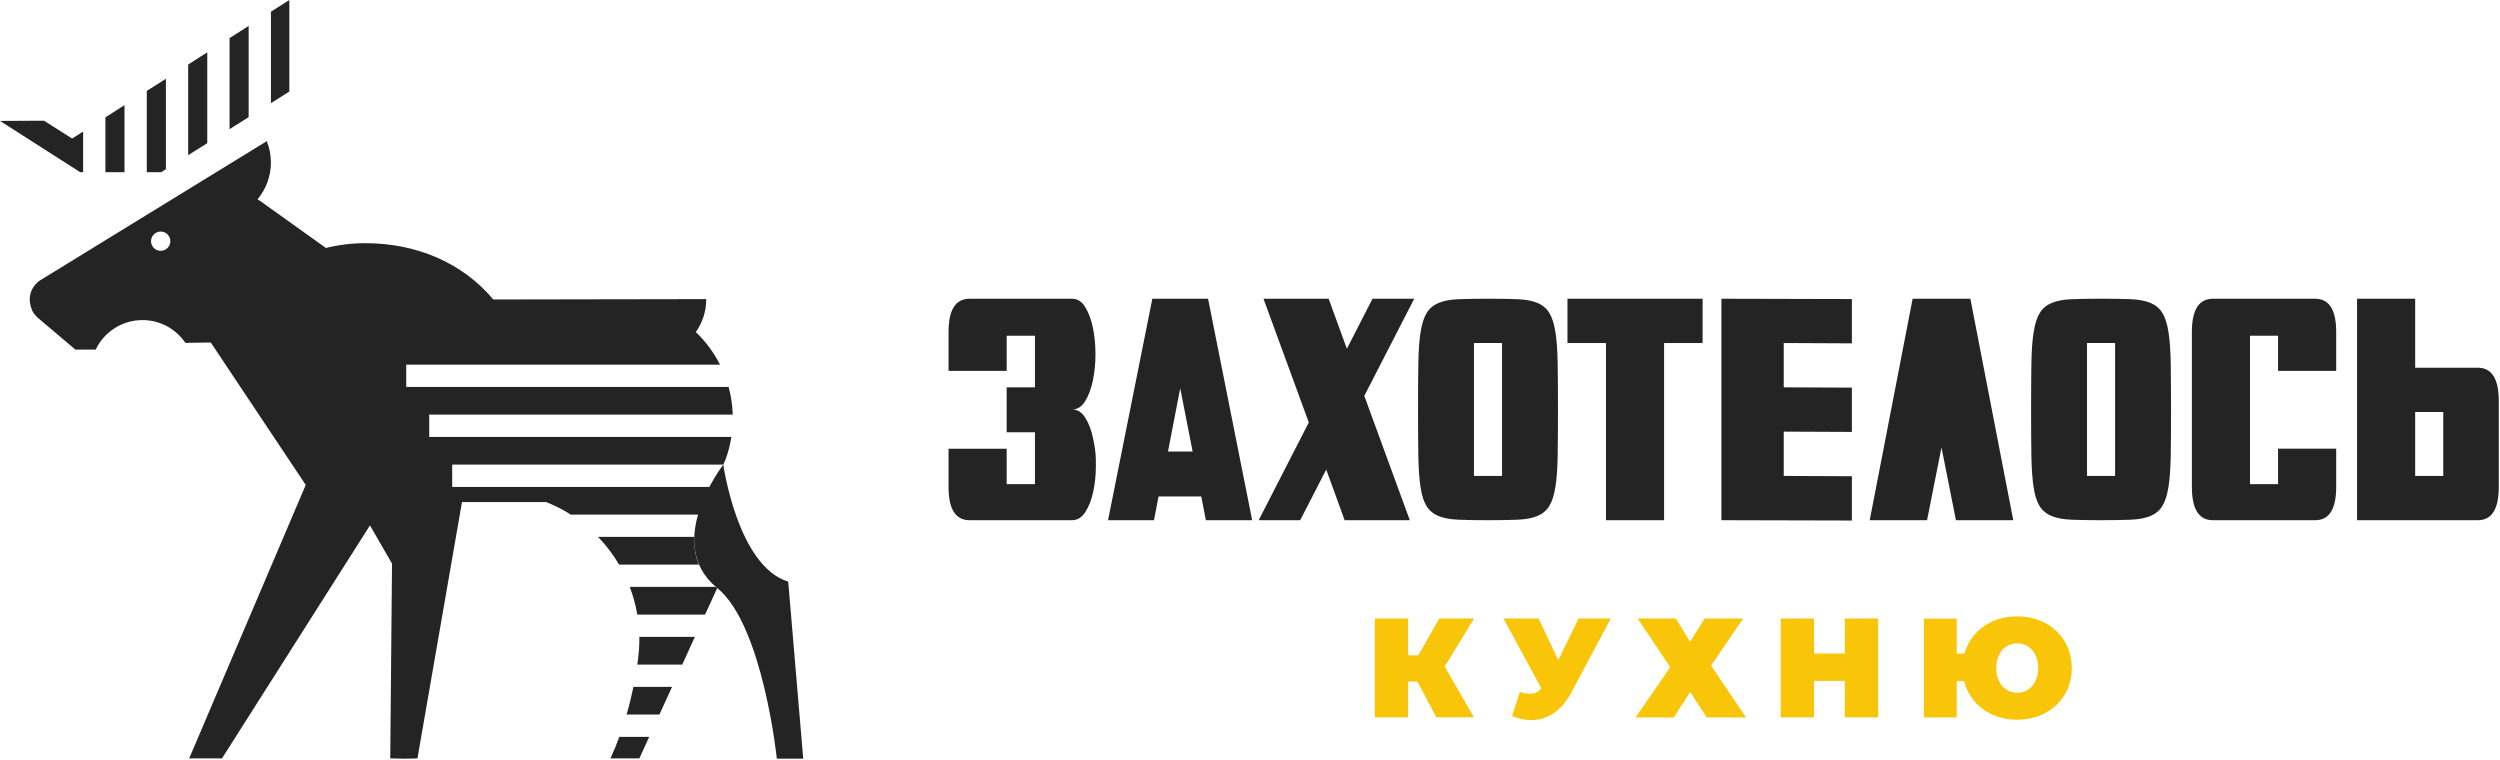 <?xml version="1.0" encoding="UTF-8"?> <svg xmlns="http://www.w3.org/2000/svg" width="1302" height="396" viewBox="0 0 1302 396" fill="none"> <path d="M504.96 270.93C497.65 270.93 494 265.16 494 253.63V233.69H524.28V252.15H539V225.13H524.28V201.73H539V174.86H524.28V193.15H494V172.88C494 161.35 497.65 155.58 504.96 155.58H558.41C561.12 155.58 563.37 157.01 565.14 159.86C566.91 162.72 568.25 166.29 569.16 170.57C570.06 174.85 570.52 179.47 570.52 184.41C570.52 189.35 570.07 193.97 569.16 198.25C568.25 202.53 566.91 206.11 565.14 208.96C563.37 211.82 561.12 213.24 558.41 213.24C561.12 213.24 563.38 214.67 565.2 217.53C567.01 220.39 568.37 223.96 569.27 228.24C570.17 232.52 570.64 235.96 570.68 238.54C570.71 241.12 570.73 242.47 570.73 242.58C570.73 247.3 570.28 251.78 569.37 256.01C568.46 260.24 567.09 263.78 565.25 266.64C563.4 269.5 561.13 270.92 558.41 270.92H504.96V270.93Z" fill="#242424"></path> <path d="M628.02 270.93L625.62 258.57H603.38L600.98 270.93H577.07L600.14 155.58H629.16L652.13 270.93H628.02ZM621.13 235.17L614.66 202.21L608.29 235.17H621.13Z" fill="#242424"></path> <path d="M655.52 270.93L681.62 220.01L658.02 155.58H691.95L701.45 181.62L714.81 155.58H736.53L710.53 206.17L734.23 270.93H700.3L690.7 244.56L677.13 270.93H655.52Z" fill="#242424"></path> <path d="M738.52 213.25C738.52 203.59 738.57 195.48 738.68 188.94C738.78 182.4 739.18 176.99 739.88 172.71C740.58 168.43 741.66 165.13 743.12 162.82C744.58 160.51 746.67 158.81 749.38 157.71C752.09 156.61 755.52 155.98 759.66 155.82C763.8 155.66 768.9 155.57 774.95 155.57C781.01 155.57 786.12 155.65 790.3 155.82C794.48 155.98 797.9 156.62 800.58 157.71C803.26 158.81 805.33 160.51 806.79 162.82C808.25 165.13 809.33 168.42 810.03 172.71C810.73 176.99 811.13 182.43 811.23 189.02C811.33 195.61 811.39 203.69 811.39 213.24C811.39 222.8 811.34 230.87 811.23 237.46C811.12 244.05 810.72 249.49 810.03 253.77C809.33 258.05 808.26 261.35 806.79 263.66C805.33 265.97 803.26 267.67 800.58 268.77C797.9 269.87 794.47 270.5 790.3 270.67C786.12 270.83 781.01 270.92 774.95 270.92C768.9 270.92 763.78 270.84 759.6 270.67C755.42 270.51 751.98 269.87 749.26 268.77C746.55 267.67 744.46 265.97 743 263.66C741.54 261.35 740.48 258.06 739.82 253.77C739.16 249.48 738.78 244.05 738.67 237.46C738.57 230.89 738.52 222.81 738.52 213.25ZM767.64 178.65V247.86H782.26V178.65H767.64Z" fill="#242424"></path> <path d="M836.38 270.93V178.65H816.34V155.58H886.71V178.65H866.66V270.93H836.38Z" fill="#242424"></path> <path d="M896.512 155.58L964.462 155.75V178.82L928.962 178.65V201.72L964.462 201.88V224.95L928.962 224.79V247.86L964.462 248.02V271.09L896.512 270.92V155.58Z" fill="#242424"></path> <path d="M996.1 155.58H1026.17L1048.51 270.93H1018.65L1011.13 233.03L1003.61 270.93H973.75L996.1 155.58Z" fill="#242424"></path> <path d="M1057.8 213.25C1057.8 203.59 1057.85 195.48 1057.96 188.94C1058.06 182.4 1058.46 176.99 1059.16 172.71C1059.86 168.43 1060.94 165.13 1062.4 162.82C1063.86 160.51 1065.95 158.81 1068.66 157.71C1071.37 156.61 1074.8 155.98 1078.94 155.82C1083.08 155.66 1088.18 155.57 1094.23 155.57C1100.29 155.57 1105.4 155.65 1109.58 155.82C1113.76 155.99 1117.18 156.62 1119.86 157.71C1122.54 158.81 1124.61 160.51 1126.07 162.82C1127.53 165.13 1128.61 168.42 1129.31 172.71C1130.01 176.99 1130.41 182.43 1130.51 189.02C1130.61 195.61 1130.67 203.69 1130.67 213.24C1130.67 222.8 1130.62 230.87 1130.51 237.46C1130.4 244.05 1130 249.49 1129.31 253.77C1128.61 258.05 1127.54 261.35 1126.07 263.66C1124.61 265.97 1122.54 267.67 1119.86 268.77C1117.18 269.87 1113.75 270.5 1109.58 270.67C1105.41 270.84 1100.29 270.92 1094.23 270.92C1088.18 270.92 1083.06 270.84 1078.88 270.67C1074.7 270.51 1071.26 269.87 1068.54 268.77C1065.83 267.67 1063.74 265.97 1062.28 263.66C1060.82 261.35 1059.76 258.06 1059.1 253.77C1058.44 249.49 1058.06 244.05 1057.95 237.46C1057.85 230.89 1057.8 222.81 1057.8 213.25ZM1086.92 178.65V247.86H1101.54V178.65H1086.92Z" fill="#242424"></path> <path d="M1205.73 270.93H1152.49C1145.18 270.93 1141.53 265.16 1141.53 253.63V172.88C1141.53 161.35 1145.18 155.58 1152.49 155.58H1205.73C1213.04 155.58 1216.69 161.35 1216.69 172.88V193.15H1186.41V174.86H1171.79V252.14H1186.41V233.68H1216.69V253.62C1216.7 265.16 1213.04 270.93 1205.73 270.93Z" fill="#242424"></path> <path d="M1290.4 270.93H1227.55V155.58H1257.83V191.5H1290.4C1297.71 191.5 1301.36 197.27 1301.36 208.8V253.62C1301.37 265.16 1297.71 270.93 1290.4 270.93ZM1257.83 214.57V247.86H1272.45V214.57H1257.83Z" fill="#242424"></path> <path d="M322.421 294.039C319.331 288.799 315.651 283.959 311.461 279.609H361.741C361.661 280.519 361.611 281.449 361.611 282.379C361.611 286.509 362.461 290.459 363.971 294.039H322.421Z" fill="#242424"></path> <path d="M322.541 383.75H338.111L332.981 394.96H317.941C319.661 391.21 321.191 387.45 322.541 383.75Z" fill="#242424"></path> <path d="M350.002 357.721L343.412 372.141H326.332C327.862 366.851 329.022 361.951 329.892 357.721H350.002Z" fill="#242424"></path> <path d="M361.902 331.68L355.312 346.11H331.922C332.112 344.78 332.222 343.85 332.262 343.41C332.292 343.2 332.302 343.1 332.302 343.1C332.742 339.77 332.972 336.38 332.972 332.93C332.972 332.51 332.972 332.1 332.952 331.68H361.902Z" fill="#242424"></path> <path d="M373.53 306.25L367.21 320.08H331.9C331.06 315.09 329.74 310.27 327.98 305.65H372.76C373.02 305.86 373.27 306.05 373.53 306.25Z" fill="#242424"></path> <path d="M223.532 215.94H381.622C381.462 210.96 380.722 206.13 379.452 201.51H211.562V189.91H374.982C371.762 183.56 367.492 177.82 362.392 172.95C365.802 168.09 367.812 162.17 367.812 155.78L256.882 155.97C241.042 136.98 217.002 126.65 190.362 126.65C183.252 126.65 176.342 127.51 169.742 129.14L140.892 108.52L135.512 104.68C135.052 104.38 134.582 104.09 134.102 103.82C138.462 98.64 141.092 91.96 141.092 84.65C141.092 80.71 140.332 76.95 138.942 73.51L20.512 146.23C17.582 148.38 15.542 151.8 15.482 155.7C15.442 158.15 16.362 161.61 17.642 163.23C18.442 164.25 19.262 165.24 20.292 166.02L39.282 182.08H49.842C49.852 182.06 49.872 182.04 49.882 182.01C51.742 178.12 54.502 174.74 57.902 172.17C62.422 168.74 68.072 166.7 74.192 166.7C83.502 166.7 91.702 171.41 96.552 178.57L109.762 178.37L110.722 179.8L124.862 201.02L159.232 252.55L98.532 394.96H115.622L192.672 273.63L197.942 282.75L204.162 293.52L203.242 394.95C212.032 395.33 217.412 394.95 217.412 394.95L240.602 261.48H284.482C288.972 263.26 293.252 265.45 297.272 268H365.302C365.412 267.78 365.542 267.56 365.662 267.35L371.652 253.58H235.502V241.98H376.692L377.952 239.09C379.282 235.4 380.282 231.54 380.912 227.55H223.532V215.94ZM83.682 130.63C80.912 130.63 78.662 128.38 78.662 125.61C78.662 122.84 80.912 120.59 83.682 120.59C86.462 120.59 88.712 122.84 88.712 125.61C88.712 128.39 86.462 130.63 83.682 130.63Z" fill="#242424"></path> <path d="M37.56 72.159L43.29 68.509V89.669H41.76L0 62.979L22.9 62.859L37.56 72.159Z" fill="#242424"></path> <path d="M54.891 61.11L64.841 54.76V89.67H54.891V61.11Z" fill="#242424"></path> <path d="M83.921 42.59L86.401 41.01V88.11L83.921 89.67H76.441V47.35L78.321 46.16L83.921 42.59Z" fill="#242424"></path> <path d="M104.41 29.51L107.95 27.26V74.56L104.41 76.78L101.23 78.78L98 80.82V33.61L101.23 31.55V31.54L104.41 29.51Z" fill="#242424"></path> <path d="M127.201 14.98L129.501 13.51V61L127.201 62.45L121.721 65.9L119.551 67.26V19.85L121.721 18.47L127.201 14.98Z" fill="#242424"></path> <path d="M150.679 0V47.68L147.689 49.56L144.519 51.56L141.109 53.7V6.1L144.519 3.93L147.689 1.91L150.679 0Z" fill="#242424"></path> <path d="M376.699 241.98C376.699 241.98 384.079 294.83 410.509 302.92L418.319 395.13H404.579C404.579 395.13 397.359 325.58 373.539 306.25C344.849 282.97 376.699 241.98 376.699 241.98Z" fill="#242424"></path> <path d="M752.409 347.115L767.636 373.598H748.072L738.215 354.988H733.361V373.598H716V322.105H733.361V341.302H738.658L749.618 322.105H767.716L752.409 347.115Z" fill="#F9C508"></path> <path d="M838.903 322.11L818.235 360.876C813.306 370.071 806.026 375 797.492 375C794.329 375 790.947 374.338 787.486 372.941L791.534 360.433C793.667 361.02 795.358 361.314 796.83 361.314C799.406 361.314 801.097 360.433 802.714 358.444L783 322.105H801.316L811.541 343.803L822.134 322.105H838.903V322.11Z" fill="#F9C508"></path> <path d="M872.739 322.11L880.244 334.249L887.748 322.11H907.83L891.13 346.678L909.372 373.672H888.922L880.244 360.359L871.71 373.672H851.777L869.875 347.483L852.881 322.105H872.739V322.11Z" fill="#F9C508"></path> <path d="M978.162 322.105V373.598H960.801V354.62H944.767V373.598H927.406V322.105H944.767V340.347H960.801V322.105H978.162Z" fill="#F9C508"></path> <path d="M1079 347.924C1079 363.52 1067.01 374.849 1050.61 374.849C1036.63 374.849 1025.89 366.683 1022.95 354.693H1019.05V373.671H1001.98V322.178H1019.05V340.42H1023.09C1026.33 328.798 1036.92 321 1050.6 321C1067.01 321 1079 332.329 1079 347.924ZM1061.5 347.924C1061.5 339.908 1056.64 335.054 1050.61 335.054C1044.51 335.054 1039.65 339.908 1039.65 347.924C1039.65 355.941 1044.51 360.795 1050.61 360.795C1056.64 360.795 1061.5 355.941 1061.5 347.924Z" fill="#F9C508"></path> </svg> 